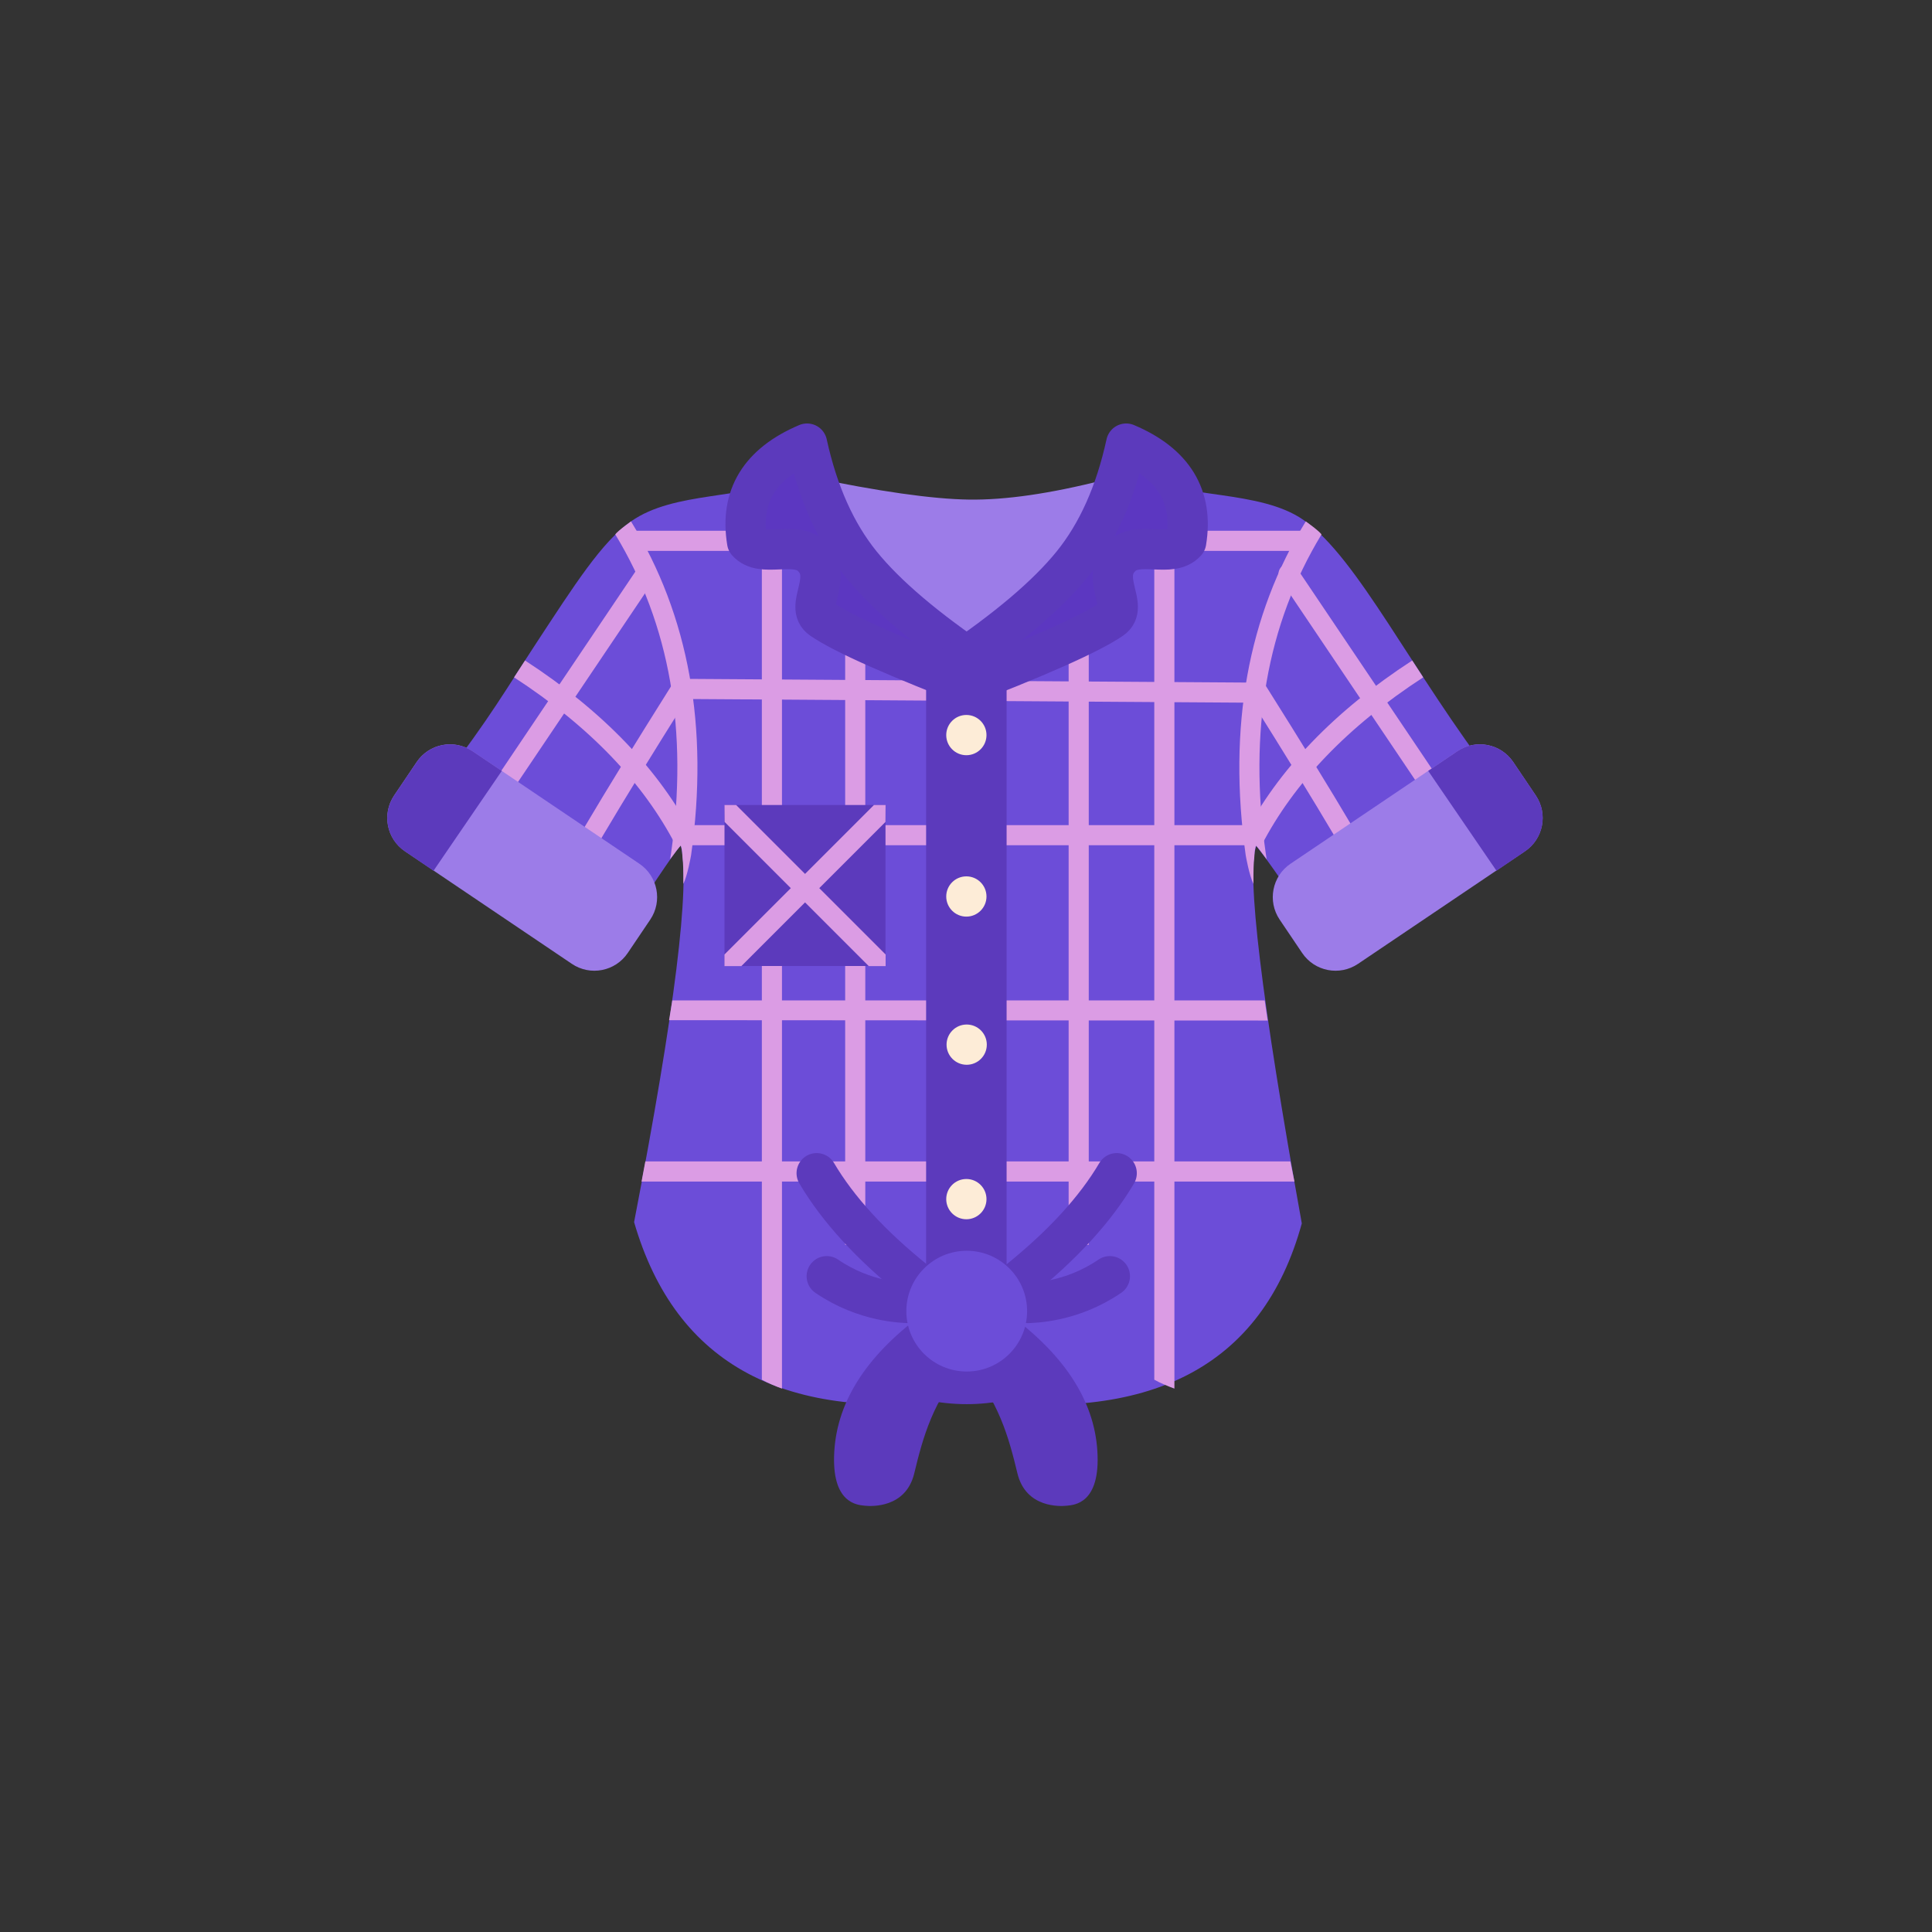 <?xml version="1.0" encoding="UTF-8"?>
<svg width="48px" height="48px" viewBox="0 0 48 48" version="1.1" xmlns="http://www.w3.org/2000/svg" xmlns:xlink="http://www.w3.org/1999/xlink">
    <rect x="0" y="0" width="48" height="48" fill="#333333" stroke="none"/>
    <!-- Generator: Sketch 53.2 (72643) - https://sketchapp.com -->
    <title>tops-NewButtonUP</title>
    <desc>Created with Sketch.</desc>
    <g id="SVGs" stroke="none" stroke-width="1" fill="none" fill-rule="evenodd">
        <g id="Slices" transform="translate(-945, -118)"></g>
        <g id="Top_NewBottonUp" transform="translate(9, 11)">
            <g id="Group-10">
                <path d="M11.104,0.848 C12.835,1.21 14.156,1.398 15.065,1.412 C15.975,1.426 17.089,1.265 18.407,0.93 C18.108,4.738 17.959,6.642 17.959,6.642 C17.959,6.642 16.994,7.45 15.064,9.065 L11.859,6.642 L11.104,0.848 Z" id="Path-18" fill="#9C7CE8" fill-rule="nonzero"></path>
                <path d="M1.95,8.404 C1.695,9.257 2.745,10.286 4.058,11.196 C4.698,11.639 5.365,11.946 6.058,12.117 L6.058,12.117 C6.267,12.169 6.485,12.081 6.6,11.9 C7.105,11.106 7.537,10.478 7.897,10.018 C8.151,10.678 7.774,13.804 6.767,19.395 C7.743,22.949 10.53,24.402 15.128,23.753 C19.584,24.378 22.326,22.915 23.356,19.363 C22.341,14.099 21.955,10.977 22.197,10 C22.463,10.322 22.979,11.134 23.557,11.979 C24.135,12.824 29.09,9.588 28.057,8.28 C27.024,6.972 26.43,5.959 25.825,5.037 C24.824,3.511 24.16,2.466 23.433,1.954 C22.351,1.192 20.631,1.425 19.437,0.852 C19.426,2.338 16.82,4.899 15.109,4.899 C13.399,4.899 10.944,2.331 10.915,0.814 C9.737,1.389 7.805,1.165 6.727,1.917 C5.372,2.861 4.047,5.68 1.95,8.404 Z" id="Path-7" fill="#6C4DD8" fill-rule="nonzero" transform="translate(15.055, 12.358) scale(-1, 1) translate(-15.055, -12.358) "></path>
                <path d="M9.928,2 L10.428,2 L10.428,23.499 C10.357,23.474 10.277,23.443 10.187,23.404 C10.097,23.366 10.011,23.324 9.928,23.278 L9.928,2 Z" id="Path-22" fill="#DB9CE4" fill-rule="nonzero"></path>
                <path d="M19.678,2 L20.178,2 L20.178,23.499 C20.107,23.474 20.027,23.443 19.937,23.404 C19.847,23.366 19.761,23.324 19.678,23.278 L19.678,2 Z" id="Path-22" fill="#DB9CE4" fill-rule="nonzero"></path>
                <polygon id="Path-22" fill="#DB9CE4" fill-rule="nonzero" points="11.998 3 12.498 3.844 12.498 19.991 11.998 19.924"></polygon>
                <polygon id="Path-22" fill="#DB9CE4" fill-rule="nonzero" transform="translate(17.8, 11.496) scale(-1, 1) translate(-17.8, -11.496) " points="17.55 3 18.05 3.844 18.05 19.991 17.55 19.924"></polygon>
                <polygon id="Path-24" fill="#DB9CE4" fill-rule="nonzero" points="7.033 17.855 23.059 17.855 23.16 18.355 6.939 18.355"></polygon>
                <polygon id="Path-24" fill="#DB9CE4" fill-rule="nonzero" points="7.703 13.855 22.421 13.855 22.495 14.355 7.623 14.346"></polygon>
                <polygon id="Path-24" fill="#DB9CE4" fill-rule="nonzero" points="8.249 9.5 22.239 9.5 22.317 10 8.151 10"></polygon>
                <polygon id="Path-24" fill="#DB9CE4" fill-rule="nonzero" points="6.549 2.187 11.963 2.187 12.041 2.687 6.732 2.687"></polygon>
                <polygon id="Path-24" fill="#DB9CE4" fill-rule="nonzero" transform="translate(20.795, 2.437) scale(-1, 1) translate(-20.795, -2.437) " points="18.05 2.187 23.464 2.187 23.541 2.687 18.232 2.687"></polygon>
                <path d="M8.116,6.117 L22.025,6.208" id="Path-24" stroke="#DB9CE4" stroke-width="0.5" stroke-linecap="round" fill-rule="nonzero"></path>
                <path d="M11.051,0.021 C11.319,1.245 11.766,2.243 12.392,3.016 C13.018,3.789 14.013,4.633 15.379,5.55 L15.379,6.144 C13.265,5.334 11.943,4.746 11.413,4.381 C10.952,4.064 11.743,3.354 11.158,2.815 C10.733,2.423 9.928,2.878 9.562,2.464 C9.376,1.334 9.873,0.52 11.051,0.021 Z" id="Path-20" stroke="#5C3ABC" fill="#5C37C1" fill-rule="nonzero" stroke-linecap="round" stroke-linejoin="round"></path>
                <path d="M16.18,0.021 C16.447,1.245 16.894,2.243 17.52,3.016 C18.146,3.789 19.142,4.633 20.508,5.55 L20.508,6.144 C18.393,5.334 17.071,4.746 16.541,4.381 C16.08,4.064 16.871,3.354 16.286,2.815 C15.861,2.423 15.057,2.878 14.69,2.464 C14.505,1.334 15.001,0.52 16.18,0.021 Z" id="Path-20" stroke="#5C3ABC" fill="#5C37C1" fill-rule="nonzero" stroke-linecap="round" stroke-linejoin="round" transform="translate(17.58, 3.083) scale(-1, 1) translate(-17.58, -3.083) "></path>
                <path d="M7.889,6.175 C6.111,9 5.054,10.788 4.718,11.538" id="Path-32" stroke="#DB9CE4" stroke-width="0.5" stroke-linecap="round" fill-rule="nonzero"></path>
                <path d="M25.411,6.175 C23.633,9 22.576,10.788 22.24,11.538" id="Path-32" stroke="#DB9CE4" stroke-width="0.5" stroke-linecap="round" fill-rule="nonzero" transform="translate(23.825, 8.857) scale(-1, 1) translate(-23.825, -8.857) "></path>
                <path d="M7.048,3.259 L3.196,8.981" id="Path-32" stroke="#DB9CE4" stroke-width="0.5" stroke-linecap="round" fill-rule="nonzero"></path>
                <path d="M26.866,3.259 L23.014,8.981" id="Path-32" stroke="#DB9CE4" stroke-width="0.5" stroke-linecap="round" fill-rule="nonzero" transform="translate(24.94, 6.12) scale(-1, 1) translate(-24.94, -6.12) "></path>
                <path d="M14.009,5.25 L16.009,5.25 L16.009,23.781 C15.685,23.851 15.355,23.886 15.018,23.886 C14.682,23.886 14.345,23.851 14.009,23.781 L14.009,5.25 Z" id="Rectangle-5" fill="#5C3ABC" fill-rule="nonzero"></path>
                <path d="M11.29,18.148 C11.819,19.045 12.637,19.938 13.745,20.827" id="Path-328" stroke="#5C3ABC" stroke-linecap="round"></path>
                <path d="M13.574,21.373 C13.459,21.364 12.502,21.365 11.54,20.707" id="Path-329" stroke="#5C3ABC" stroke-linecap="round"></path>
                <path d="M16.29,18.148 C16.819,19.045 17.637,19.938 18.745,20.827" id="Path-328" stroke="#5C3ABC" stroke-linecap="round" transform="translate(17.517, 19.488) scale(-1, 1) translate(-17.517, -19.488) "></path>
                <path d="M18.574,21.373 C18.459,21.364 17.502,21.365 16.54,20.707" id="Path-329" stroke="#5C3ABC" stroke-linecap="round" transform="translate(17.557, 21.04) scale(-1, 1) translate(-17.557, -21.04) "></path>
                <path d="M14.027,21.575 C12.572,22.617 11.806,23.777 11.728,25.055 C11.648,26.357 12.305,26.388 12.475,26.408 C12.646,26.428 13.505,26.474 13.715,25.603 C13.924,24.733 14.187,23.75 15.013,22.868 C15.564,22.279 15.235,21.848 14.027,21.575 Z" id="Path-327" fill="#5C3ABC"></path>
                <path d="M17.027,21.575 C15.572,22.617 14.806,23.777 14.728,25.055 C14.648,26.357 15.305,26.388 15.475,26.408 C15.646,26.428 16.505,26.474 16.715,25.603 C16.924,24.733 17.187,23.75 18.013,22.868 C18.564,22.279 18.235,21.848 17.027,21.575 Z" id="Path-327" fill="#5C3ABC" transform="translate(16.496, 23.996) scale(-1, 1) translate(-16.496, -23.996) "></path>
                <path d="M15.018,23.075 C15.846,23.075 16.518,22.404 16.518,21.575 C16.518,20.747 15.846,20.075 15.018,20.075 C14.19,20.075 13.518,20.747 13.518,21.575 C13.518,22.404 14.19,23.075 15.018,23.075 Z" id="Oval" fill="#6C4DD8"></path>
                <path d="M15.009,7.763 C15.285,7.763 15.509,7.539 15.509,7.263 C15.509,6.987 15.285,6.763 15.009,6.763 C14.733,6.763 14.509,6.987 14.509,7.263 C14.509,7.539 14.733,7.763 15.009,7.763 Z" id="Oval-5" fill="#FDECD7" fill-rule="nonzero"></path>
                <path d="M15.009,11.773 C15.285,11.773 15.509,11.549 15.509,11.273 C15.509,10.997 15.285,10.773 15.009,10.773 C14.733,10.773 14.509,10.997 14.509,11.273 C14.509,11.549 14.733,11.773 15.009,11.773 Z" id="Oval-5" fill="#FDECD7" fill-rule="nonzero"></path>
                <path d="M15.017,15.454 C15.293,15.454 15.517,15.23 15.517,14.954 C15.517,14.678 15.293,14.454 15.017,14.454 C14.741,14.454 14.517,14.678 14.517,14.954 C14.517,15.23 14.741,15.454 15.017,15.454 Z" id="Oval-5" fill="#FDECD7" fill-rule="nonzero"></path>
                <path d="M15.009,19.292 C15.285,19.292 15.509,19.068 15.509,18.792 C15.509,18.516 15.285,18.292 15.009,18.292 C14.733,18.292 14.509,18.516 14.509,18.792 C14.509,19.068 14.733,19.292 15.009,19.292 Z" id="Oval-5" fill="#FDECD7" fill-rule="nonzero"></path>
                <path d="M1.474,8.805 L6.474,8.805 C7.027,8.805 7.474,9.253 7.474,9.805 L7.474,10.805 C7.474,11.358 7.027,11.805 6.474,11.805 L1.474,11.805 C0.922,11.805 0.474,11.358 0.474,10.805 L0.474,9.805 C0.474,9.253 0.922,8.805 1.474,8.805 Z" id="9C7CE8" fill="#9C7CE8" fill-rule="nonzero" transform="translate(3.974, 10.305) scale(-1, 1) rotate(-34) translate(-3.974, -10.305) "></path>
                <path d="M0.911,7.372 L1.786,7.372 C2.338,7.372 2.786,7.82 2.786,8.372 L2.786,9.375 C2.786,9.926 2.34,10.373 1.789,10.374 L0.93,10.377 L0.911,7.372 Z" id="9C7CE8" fill="#5C3ABC" fill-rule="nonzero" transform="translate(1.849, 8.874) scale(-1, 1) rotate(-34) translate(-1.849, -8.874) "></path>
                <path d="M23.474,8.805 L28.474,8.805 C29.027,8.805 29.474,9.253 29.474,9.805 L29.474,10.805 C29.474,11.358 29.027,11.805 28.474,11.805 L23.474,11.805 C22.922,11.805 22.474,11.358 22.474,10.805 L22.474,9.805 C22.474,9.253 22.922,8.805 23.474,8.805 Z" id="Rectangle-6" fill="#9C7CE8" fill-rule="nonzero" transform="translate(25.974, 10.305) rotate(-34) translate(-25.974, -10.305) "></path>
                <path d="M27.163,7.372 L28.038,7.372 C28.59,7.372 29.038,7.82 29.038,8.372 L29.038,9.375 C29.038,9.926 28.592,10.373 28.04,10.374 L27.182,10.377 L27.163,7.372 Z" id="9C7CE8" fill="#5C3ABC" fill-rule="nonzero" transform="translate(28.1, 8.874) rotate(-34) translate(-28.1, -8.874) "></path>
            </g>
            <path d="M6.677,1.954 C8.117,4.296 8.616,7.069 8.17,10.246 C8.166,10.272 8.077,10.767 7.977,10.96 C7.979,10.632 7.973,10.424 7.959,10.334 C7.949,10.208 7.951,10.11 7.913,10.009 C7.876,10.046 7.787,10.159 7.648,10.348 C7.65,10.335 7.668,10.228 7.67,10.215 C8.106,7.157 7.644,4.516 6.288,2.28 C6.283,2.272 6.342,2.211 6.462,2.115 C6.5,2.084 6.572,2.031 6.677,1.954 Z" id="Path-325" fill="#DB9CE4" fill-rule="nonzero"></path>
            <path d="M22.18,1.954 C23.62,4.296 24.119,7.069 23.673,10.246 C23.67,10.272 23.58,10.767 23.48,10.96 C23.482,10.632 23.476,10.424 23.462,10.334 C23.452,10.208 23.454,10.11 23.416,10.009 C23.379,10.046 23.291,10.159 23.151,10.348 C23.153,10.335 23.171,10.228 23.173,10.215 C23.609,7.157 23.147,4.516 21.791,2.28 C21.786,2.272 21.845,2.211 21.965,2.115 C22.003,2.084 22.075,2.031 22.18,1.954 Z" id="Path-325" fill="#DB9CE4" fill-rule="nonzero" transform="translate(22.811, 6.457) scale(-1, 1) translate(-22.811, -6.457) "></path>
            <path d="M3.908,5.619 C5.811,6.857 7.18,8.282 8.015,9.895" id="Path-326" stroke="#DB9CE4" stroke-width="0.5"></path>
            <path d="M22.115,5.619 C24.018,6.857 25.387,8.282 26.222,9.895" id="Path-326" stroke="#DB9CE4" stroke-width="0.5" transform="translate(24.169, 7.757) scale(-1, 1) translate(-24.169, -7.757) "></path>
            <rect id="Rectangle" fill="#5C3ABC" x="9" y="9" width="4" height="4"></rect>
            <polygon id="Path-330" fill="#DB9CE4" fill-rule="nonzero" points="9 9 9.289 9 13.003 12.714 13.003 13.002 12.583 13.002 9.003 9.421"></polygon>
            <polygon id="Path" fill="#DB9CE4" fill-rule="nonzero" transform="translate(11.001, 11.001) scale(-1, 1) translate(-11.001, -11.001) " points="9 9 9.289 9 13.003 12.714 13.003 13.002 12.583 13.002 9.003 9.421"></polygon>
        </g>
    </g>
</svg>